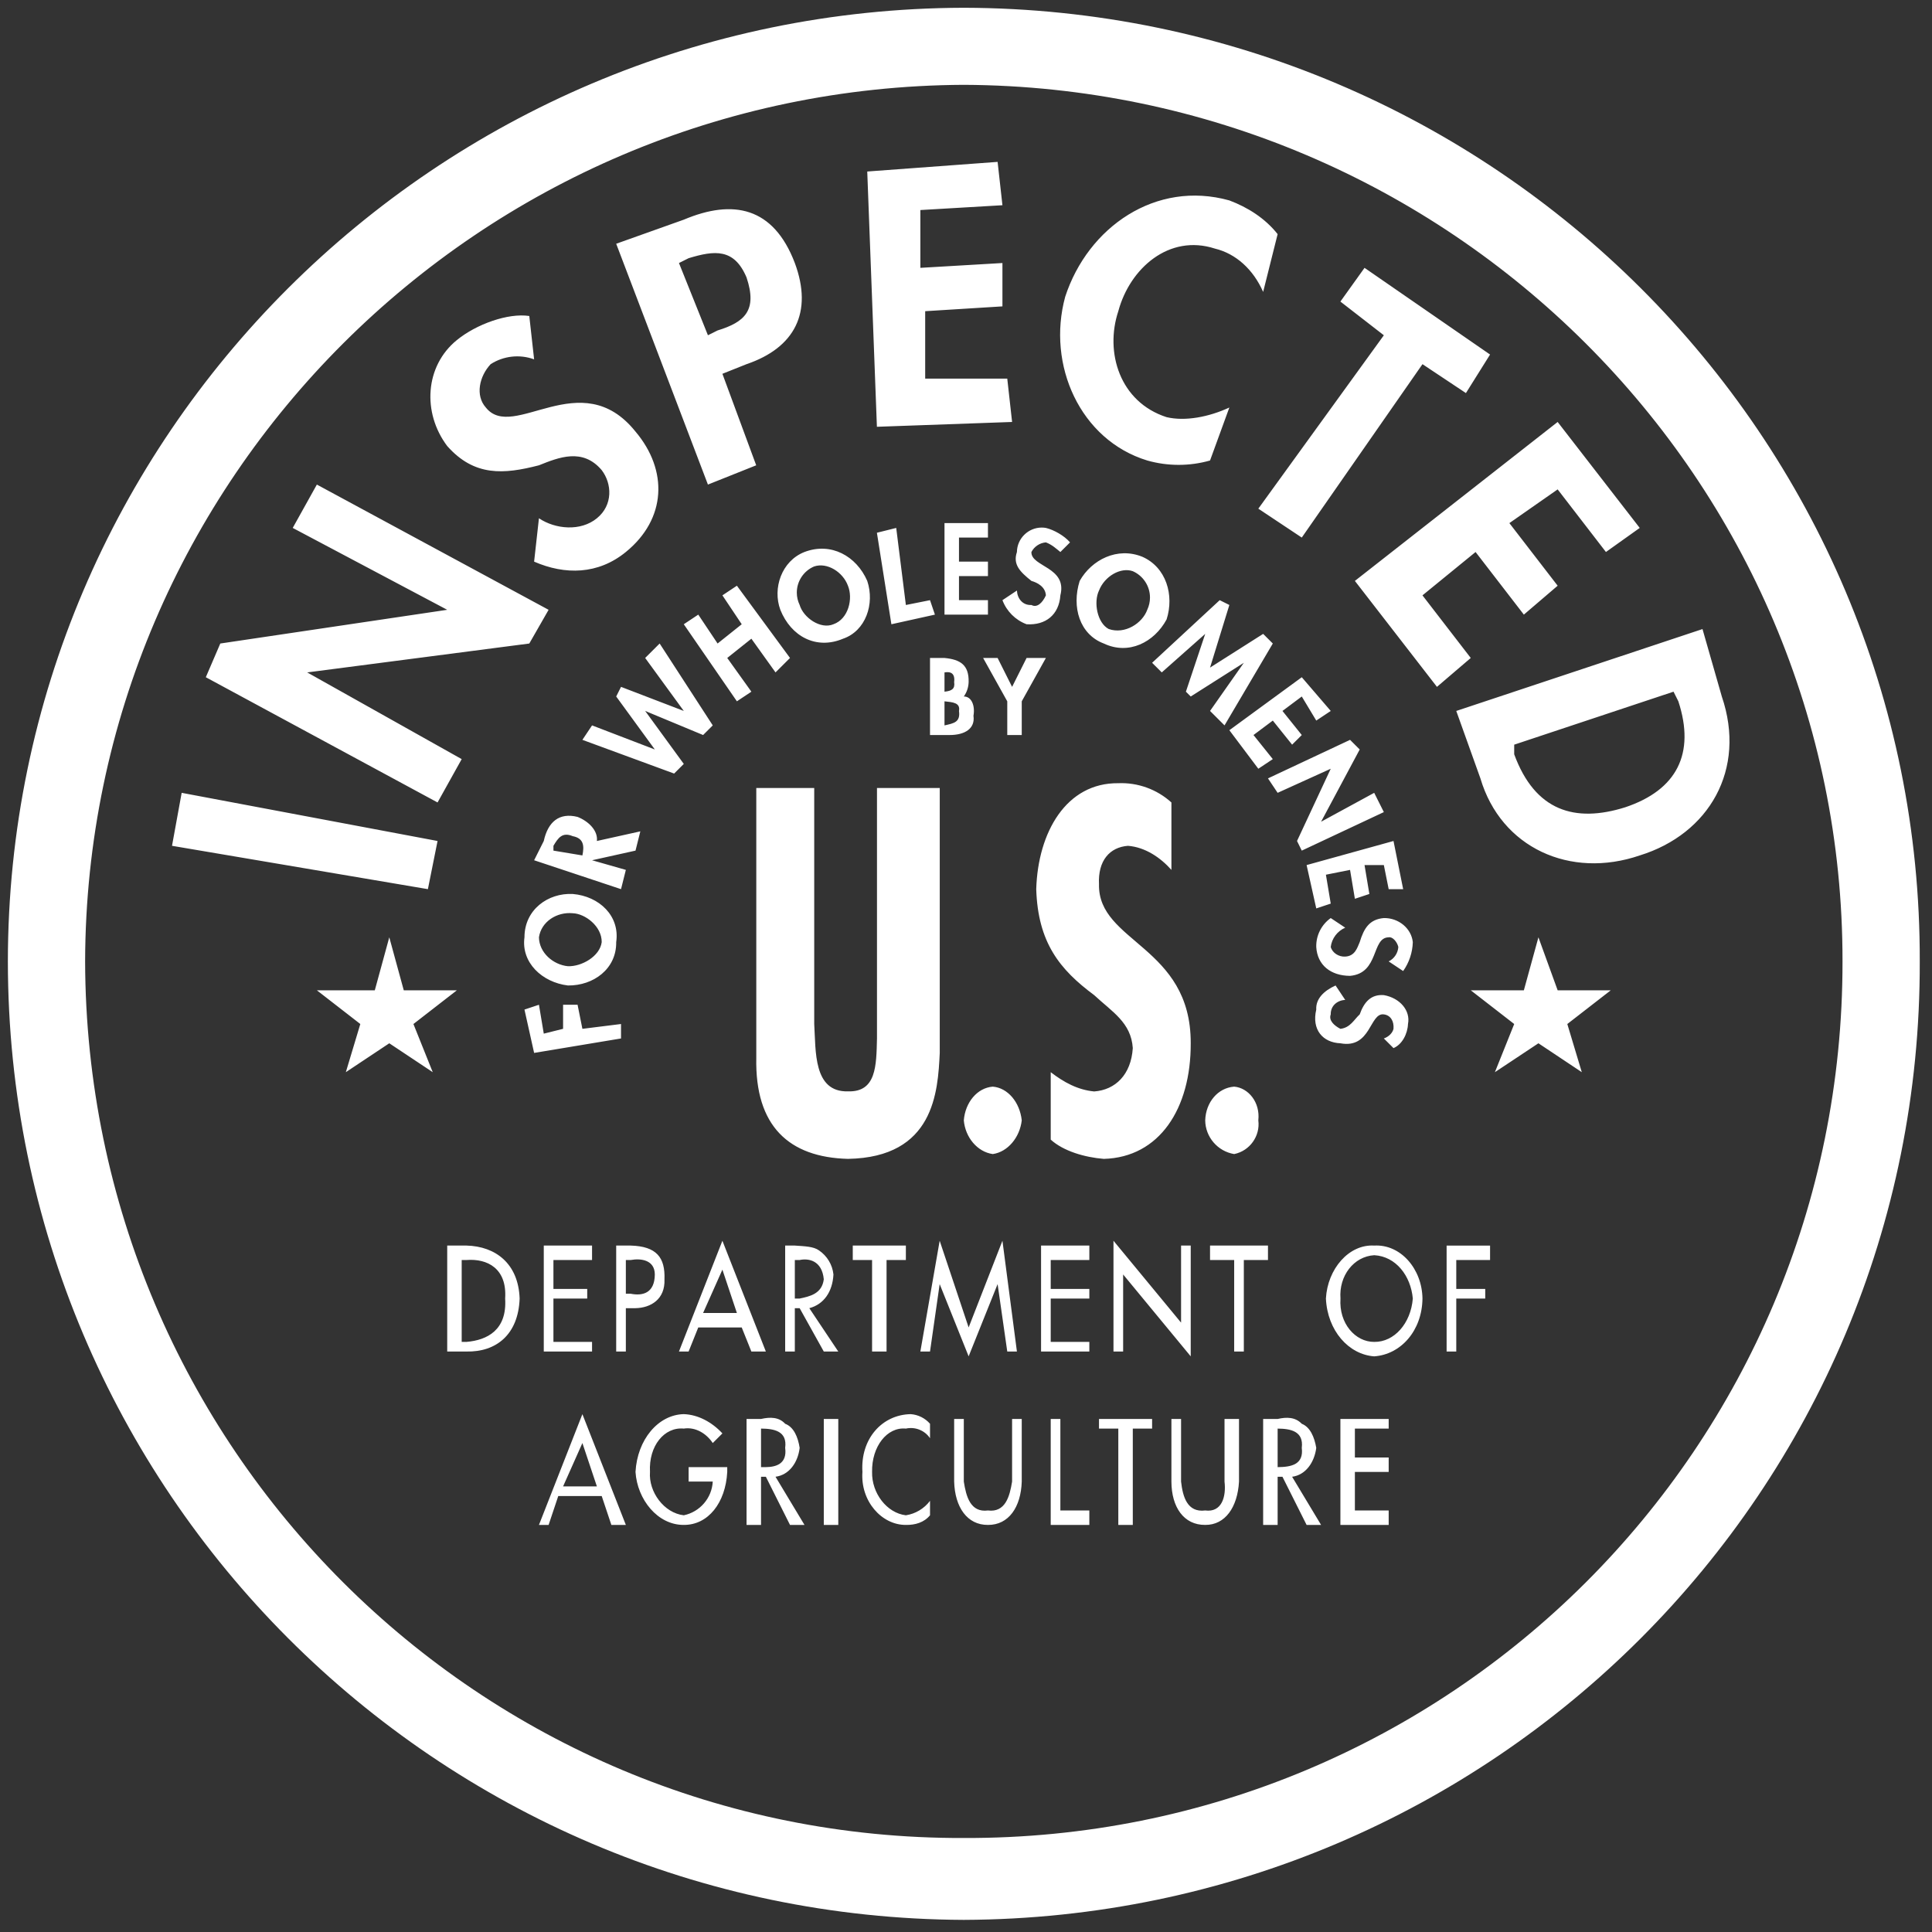 <?xml version="1.0" encoding="UTF-8" standalone="no"?> <svg xmlns="http://www.w3.org/2000/svg" xmlns:xlink="http://www.w3.org/1999/xlink" xmlns:serif="http://www.serif.com/" width="100%" height="100%" viewBox="0 0 2105 2105" xml:space="preserve" style="fill-rule:evenodd;clip-rule:evenodd;stroke-linejoin:round;stroke-miterlimit:2;"><rect x="0" y="0" width="2105" height="2105" fill="#333333" stroke="none"/> <rect id="Artboard6" x="0" y="0" width="2100.25" height="2100.25" style="fill:none;"></rect> <g> <path d="M1050.12,2091.79c-574.692,-2.363 -1041.28,-467.834 -1041.54,-1044.29c0.263,-572.083 466.85,-1037.55 1041.54,-1039.04c576.617,1.488 1043.21,466.959 1041.54,1039.04c1.666,576.458 -464.925,1042.02 -1041.54,1044.29Zm0,-89.213c529.538,1.838 957.992,-425.587 957.379,-955.079c0.613,-525.029 -427.842,-952.542 -957.379,-955.079c-527.608,2.537 -956.063,429.962 -957.379,955.079c1.317,529.492 429.771,956.917 957.379,955.079Zm389.263,-341.1l-15.78,0l-26.304,-52.475l-5.258,0l-0,52.475l-15.783,0l-0,-115.446l15.783,0c9.908,-2.275 19.287,-2.1 26.3,5.246c9.033,3.5 13.767,14.346 15.783,26.238c-2.016,15.745 -11.4,29.475 -26.304,31.487l31.563,52.475Zm-47.342,-62.971c14.992,-0.087 28.579,-2.887 26.3,-20.991c2.279,-18.28 -12.363,-20.905 -26.3,-20.992l-0,41.983Zm68.383,-52.475l52.604,0l0,10.492l-36.82,-0l-0,31.487l36.82,0l0,15.746l-36.82,0l-0,41.979l36.82,0l0,15.742l-52.604,0l0,-115.446Zm-42.083,-960.329l-47.342,-31.487l136.767,-188.917l-47.342,-36.733l26.3,-36.734l136.771,94.459l-26.304,41.983l-47.342,-31.488l-131.508,188.917Zm-42.083,-267.633c-10.696,-24.4 -29.63,-41.717 -52.6,-47.229c-49.888,-16.18 -92.671,21.516 -105.209,68.22c-14.904,44.867 1.579,99.009 52.604,115.45c20.342,4.809 46.292,-0.262 68.384,-10.495l-21.042,57.725c-22.35,6.341 -46.033,6.341 -68.383,-0c-73.117,-22.305 -109.679,-104.167 -89.425,-178.421c24.812,-76.004 98.804,-127.259 178.85,-104.954c19.991,7.52 38.925,19.416 52.604,36.733l-15.783,62.971Zm-263.013,902.604c-2.104,18.542 -15.167,34.371 -31.562,36.733c-16.834,-2.362 -29.984,-18.191 -31.563,-36.733c1.579,-19.679 14.642,-35.421 31.563,-36.733c16.395,1.312 29.458,17.054 31.562,36.733Zm163.067,-272.879c-11.746,-13.209 -28.317,-24.754 -47.342,-26.238c-19.9,1.484 -32.875,16.179 -31.562,41.979c-1.313,63.409 100.3,67.084 99.945,173.175c0.263,71.28 -34.191,124.284 -94.683,125.946c-20.867,-1.662 -44.1,-8.487 -57.862,-20.991l-0,-73.467c14.2,10.929 29.454,19.325 47.341,20.987c23.234,-1.662 40.242,-18.454 42.084,-47.229c-1.842,-27.9 -22.446,-39.446 -42.084,-57.725c-37.612,-27.9 -61.283,-57.287 -63.125,-115.446c1.842,-62.012 32.704,-116.062 89.425,-115.45c21.296,-0.862 42.1,6.684 57.863,20.992l-0,73.467Zm94.687,272.879c2.225,17.133 -9.333,33.275 -26.3,36.733c-17.996,-2.958 -31.383,-18.541 -31.562,-36.733c0.612,-19.679 13.762,-35.421 31.562,-36.733c15.429,1.312 28.492,17.054 26.3,36.733Zm-384.004,-561.504l26.304,-5.246l5.346,15.742l-47.429,10.495l-15.783,-99.704l21.041,-5.25l10.521,83.963Zm520.771,472.291c5.875,-2.095 9.558,-6.383 10.521,-10.495c0.704,-8.396 -3.242,-14.867 -10.521,-15.742c-15.604,-2.1 -13.85,37.696 -47.342,31.487c-19.2,-0.787 -31.475,-14.87 -26.3,-36.733c-0.704,-11.721 8.417,-20.554 21.042,-26.242l10.521,15.746c-8.329,0.263 -16.046,6.209 -15.784,15.742c-2.454,6.558 3.596,12.158 10.521,15.742c10.871,-1.221 14.904,-10.142 21.042,-15.742c4.821,-13.642 12.45,-22.042 26.3,-20.992c17.712,3.15 29.196,16.971 26.304,31.488c-0.437,10.758 -6.4,22.304 -15.783,26.237l-10.521,-10.496Zm-494.467,-414.566l15.779,-0c17.271,1.662 26.742,7.608 26.3,26.237c-0.154,5.65 -1.983,11.134 -5.258,15.746c8.154,-0.175 12.538,9.621 10.521,20.992c2.017,13.904 -9.292,21.075 -26.3,20.987l-21.042,0l0,-83.962Zm15.779,73.466c10.084,-2.27 17.534,-3.408 15.78,-15.741c1.754,-9.096 -7.013,-9.534 -15.78,-10.496l0,26.237Zm0,-36.733c7.892,-0.787 11.663,-3.058 10.521,-10.496c1.142,-9.446 -3.683,-11.716 -10.521,-10.496l0,20.992Zm126.246,892.108l31.563,0l-0,15.742l-42.079,0l-0,-115.446l10.516,0l0,99.704Zm-547.071,-15.741l-10.52,31.483l-10.521,0l47.341,-120.696l47.346,120.696l-15.783,0l-10.521,-31.483l-47.342,-0Zm26.3,-57.725l-21.041,47.229l36.825,-0l-15.784,-47.229Zm436.609,-855.375l15.779,-0l15.783,31.487l15.779,-31.487l21.042,-0l-26.3,47.229l0,36.733l-15.783,0l-0,-36.733l-26.3,-47.229Zm478.687,697.941c-0.437,35.075 -23.583,60.963 -52.604,62.975c-27.792,-2.012 -50.937,-27.9 -52.6,-62.975c1.75,-32.27 25.071,-59.383 52.6,-57.72c28.846,-1.663 52.167,25.45 52.604,57.72Zm-10.521,0c-2.191,-24.662 -18.32,-45.916 -41.995,-47.229c-22.442,1.313 -38.663,22.567 -36.821,47.229c-1.842,27.117 16.221,47.405 36.821,47.23c21.745,0.262 39.804,-20.113 41.995,-47.23Zm47.346,-41.979l0,31.488l31.559,-0l-0,10.491l-31.559,0l0,57.725l-10.521,0l0,-115.445l47.342,-0l0,15.741l-36.821,0Zm-115.729,-566.75l10.521,10.496l-42.083,78.713l57.862,-31.484l10.521,20.988l-89.425,41.983l-5.171,-10.496l36.733,-78.716l-57.862,26.241l-10.521,-15.746l89.425,-41.979Zm-468.167,-577.246l0,62.971l89.425,-5.246l0,47.23l-84.166,5.245l-0,73.467l89.425,0l5.262,47.229l-147.291,5.25l-10.521,-278.129l142.029,-10.496l5.262,47.229l-89.425,5.25Zm504.988,713.684l-21.042,-0l5.263,31.487l-15.779,5.246l-5.263,-31.483l-26.3,5.246l5.258,31.487l-15.779,5.246l-10.521,-47.229l94.684,-26.238l10.521,52.479l-15.78,0l-5.262,-26.241Zm5.262,104.954c6.059,-3 10.071,-9.008 10.521,-15.742c-1.404,-5.771 -6.4,-11.371 -10.521,-10.496c-19.025,0.263 -9.995,39.096 -42.083,41.984c-21.042,-0.088 -35.683,-11.721 -36.821,-31.488c-0.325,-12.45 5.6,-24.275 15.779,-31.487l15.784,10.496c-8.609,3.708 -14.625,11.708 -15.784,20.991c1.755,6.471 8.767,10.934 15.784,10.496c10.871,-0.525 13.237,-10.058 15.779,-15.746c4.646,-15.216 10.608,-24.837 26.3,-26.237c16.046,-0.263 29.983,11.196 31.562,26.237c-0.325,11.3 -3.987,22.254 -10.52,31.488l-15.78,-10.496Zm-468.17,-461.796l-0,26.238l31.562,-0l0,15.745l-31.562,0l-0,26.238l31.562,-0l0,15.742l-47.342,-0l0,-99.705l47.342,0l0,15.742l-31.562,0Zm168.333,766.163l73.642,89.212l-0,-83.962l10.52,-0l0,120.695l-73.641,-89.212l-0,83.962l-10.521,0l-0,-120.695Zm-57.867,-750.421c-4.996,-4.021 -9.116,-7.959 -15.779,-10.496c-6.708,0.567 -12.679,4.533 -15.779,10.496c-0.617,16.271 39.362,16.183 31.558,47.229c-1.487,21.167 -16.041,32.8 -36.821,31.487c-12.145,-4.545 -21.741,-14.12 -26.3,-26.237l15.78,-10.496c0.35,8.396 6.05,16.267 15.783,15.742c6.137,3.412 12.096,-2.359 15.779,-10.496c-0.612,-9.446 -9.379,-13.904 -15.779,-15.742c-12.363,-9.883 -20.429,-17.841 -15.783,-31.487c0.17,-14.659 12.308,-26.625 27,-26.625c1.529,-0 3.054,0.129 4.562,0.387c8.767,2.1 20.079,8.484 26.3,15.742l-10.521,10.496Zm21.042,31.487c12.975,-23.004 41.033,-37.433 68.387,-26.237c25.863,11.458 34.805,41.716 26.3,68.221c-13.5,25.012 -41.383,39.091 -68.383,26.237c-26.217,-9.796 -35.333,-39.621 -26.304,-68.221Zm21.042,10.496c-6.138,12.771 -1.93,35.246 10.52,41.892c17.713,6.212 36.825,-6.296 42.084,-20.988c1.941,-4.158 2.95,-8.687 2.95,-13.271c-0,-12.404 -7.363,-23.691 -18.729,-28.712c-13.242,-4.633 -30.775,5.512 -36.825,21.079Zm157.812,78.717l-57.867,36.733l-5.258,-5.25l21.042,-62.971l-47.346,41.979l-10.517,-10.491l73.642,-68.221l10.521,5.246l-21.042,68.221l57.863,-36.734l10.52,10.496l-52.6,89.208l-15.783,-15.741l36.825,-52.475Zm63.121,36.733l-21.042,15.742l21.042,26.237l-10.521,10.496l-21.042,-26.237l-21.037,15.741l21.037,26.242l-15.779,10.492l-31.562,-41.98l78.904,-57.725l31.562,36.734l-15.779,10.496l-15.783,-26.238Zm-978.417,320.108l57.863,0l-47.342,36.734l21.042,52.479l-47.346,-31.488l-47.342,31.488l15.779,-52.479l-47.341,-36.734l63.125,0l15.779,-57.725l15.783,57.725Zm1257.21,0l57.866,0l-47.345,36.734l15.783,52.479l-47.254,-31.488l-47.434,31.488l21.042,-52.479l-47.342,-36.734l57.863,0l15.871,-57.725l20.95,57.725Zm-999.459,-173.175l-5.258,20.992l-47.346,10.496l36.825,10.496l-5.262,20.991l-94.684,-31.487l10.521,-20.992c4.559,-20.904 16.834,-31.225 36.821,-26.237c12.363,4.896 22.354,15.216 21.042,26.237l47.341,-10.496Zm-63.125,26.238c2.192,-10.579 1.405,-18.717 -10.52,-20.988c-11.396,-4.812 -15.955,1.921 -21.038,10.496l0,5.246l31.558,5.246Zm78.909,-115.446l-42.084,-57.725l5.259,-10.496l68.383,26.238l-42.079,-57.725l15.779,-15.742l57.863,89.208l-10.521,10.496l-63.121,-26.237l42.079,57.725l-10.521,10.496l-99.946,-36.734l10.521,-15.746l68.388,26.242Zm94.683,-136.442l-21.042,-31.487l15.784,-10.496l57.862,78.717l-15.783,15.741l-26.3,-36.733l-26.3,20.992l26.3,36.733l-15.779,10.496l-57.867,-83.963l15.783,-10.495l21.042,31.487l26.3,-20.992Zm426.088,981.317l-15.784,0l0,-104.954l-21.041,-0l-0,-10.492l57.866,0l0,10.492l-21.041,-0l-0,104.954Zm52.6,-115.446l-0,68.217c1.841,16.446 6.666,33.937 26.304,31.487c18.146,2.363 22.971,-15.041 21.041,-31.487l0,-68.217l15.78,0l-0,68.217c-1.58,27.9 -14.992,47.404 -36.821,47.229c-23.321,0.175 -36.738,-19.329 -36.825,-47.229l-0,-68.217l10.521,0Zm410.304,-1012.8l-52.6,36.733l52.6,68.217l-36.821,31.488l-52.604,-68.221l-57.863,47.229l52.604,68.221l-36.82,31.487l-89.425,-115.45l220.929,-173.175l89.429,115.45l-36.825,26.238l-52.604,-68.217Zm-673.317,865.867l-10.521,73.466l-10.521,0l21.042,-120.695l31.558,94.458l36.825,-94.458l15.78,120.695l-10.521,0l-10.521,-73.466l-31.563,78.716l-31.558,-78.716Zm-431.346,-41.979l52.6,-0l0,15.741l-42.079,0l0,31.488l36.821,-0l-0,10.491l-36.821,0l0,47.23l42.079,-0l0,10.495l-52.6,0l0,-115.445Zm541.813,-0l52.6,-0l-0,15.741l-42.079,0l-0,31.488l42.079,-0l-0,10.491l-42.079,0l-0,47.23l42.079,-0l-0,10.495l-52.6,0l-0,-115.445Zm-541.813,-230.9l21.038,-5.25l-0,-26.238l15.783,0l5.258,26.238l42.084,-5.246l-0,15.741l-94.684,15.746l-10.52,-47.229l15.779,-5.25l5.262,31.488Zm26.3,-52.48c-28.141,-3.408 -51.112,-25.012 -47.341,-52.475c-0,-30.087 25.6,-48.541 52.6,-47.229c29.02,2.45 51.554,24.05 47.345,52.475c0.438,29.125 -24.812,47.579 -52.604,47.229Zm0,-20.987c14.992,0.525 34.804,-10.758 36.821,-26.242c0.175,-17.316 -18.058,-31.046 -31.563,-31.483c-17.445,-1.663 -34.366,9.271 -36.82,26.237c0.262,16.88 15.604,29.913 31.562,31.488Zm278.796,493.283l15.783,0l0,115.446l-15.783,0l0,-115.446Zm115.729,20.988c-5.746,-8.559 -16.225,-12.738 -26.304,-10.496c-20.512,-2.008 -37.346,19.592 -36.821,47.233c-0.525,23.175 16.134,44.779 36.821,47.229c10.488,-1.625 19.933,-7.279 26.304,-15.745l0,15.745c-6.4,7.784 -16.046,10.667 -26.304,10.492c-26.387,0.175 -49.621,-25.975 -47.342,-57.721c-2.279,-35.775 21.042,-62.362 52.605,-62.975c8.125,0.579 15.7,4.359 21.041,10.496l0,15.742Zm36.821,-20.988l0,68.217c2.542,16.446 7.275,33.937 26.3,31.487c18.85,2.363 23.671,-15.041 26.304,-31.487l0,-68.217l10.521,0l0,68.217c-0.879,27.9 -14.292,47.404 -36.825,47.229c-22.617,0.175 -36.033,-19.329 -36.821,-47.229l0,-68.217l10.521,0Zm804.829,-860.625l21.042,73.471c27.087,79.5 -13.854,149.821 -89.425,173.171c-75.663,25.892 -151.15,-8.221 -173.592,-83.963l-26.3,-73.466l268.275,-89.213Zm-205.154,125.946l0,10.496c22.708,61.837 66.192,74.954 120.987,57.725c56.113,-18.804 76.538,-58.338 57.863,-115.45l-5.258,-10.496l-173.592,57.725Zm-1425.55,-73.467l15.783,-36.733l247.234,-36.733l-168.329,-89.213l26.3,-47.229l252.495,136.442l-21.041,36.733l-241.975,31.483l168.329,94.463l-26.3,47.229l-252.496,-136.442Zm662.888,120.696l-0,257.05c1.841,29.3 -1.225,74.517 36.825,73.467c30.858,0.962 30.858,-27.9 31.558,-57.725l0,-272.792l68.388,0l-0,288.625c-2.017,42.417 -6.05,113.788 -99.946,115.45c-64.442,-1.662 -101.525,-35.775 -99.946,-110.204l-0,-293.871l63.121,0Zm468.083,613.979l-10.521,0l0,-99.704l-26.304,0l0,-15.741l63.125,-0l0,15.741l-26.3,0l0,99.704Zm-562.854,125.946l-0,5.25c-1.754,33.584 -20.779,57.896 -47.346,57.721c-28.492,0.175 -50.671,-27.637 -52.6,-57.721c1.929,-35.162 24.633,-62.362 52.6,-62.975c15.521,0.525 30.688,8.659 42.083,20.992l-10.52,10.496c-6.838,-10.321 -18.763,-17.754 -31.563,-15.746c-21.217,-2.008 -38.4,18.979 -36.821,47.233c-1.666,21.775 15.342,44.779 36.821,47.229c17.608,-3.662 30.633,-18.816 31.563,-36.737l-26.3,-0l-0,-15.742l42.083,0Zm84.162,62.971l-15.779,0l-26.304,-52.475l-5.258,0l-0,52.475l-15.779,0l-0,-115.446l15.779,0c10.083,-2.275 19.55,-2.1 26.3,5.246c9.296,3.5 13.941,14.346 15.783,26.238c-1.842,15.745 -11.221,29.475 -26.304,31.487l31.562,52.475Zm-47.341,-62.971l5.258,0c9.996,-0.087 23.5,-2.887 21.042,-20.991c2.458,-18.28 -12.096,-20.905 -26.3,-20.992l-0,41.983Zm-5.259,-1091.52l-52.604,20.992l-99.946,-262.383l73.642,-26.238c53.483,-22.566 97.667,-14.083 120.988,47.229c19.991,53.875 -0.175,92.359 -52.6,110.2l-26.305,10.496l36.825,99.704Zm-52.604,-141.687l10.521,-5.246c29.633,-9.096 43.571,-21.867 31.562,-57.725c-13.504,-32.012 -34.895,-29.562 -63.125,-20.992l-10.52,5.25l31.562,78.713Zm-284.058,991.817l21.042,-0c31.475,0.783 56.55,19.5 57.862,57.72c-1.4,39.534 -25.862,58.425 -57.862,57.725l-21.042,0l-0,-115.445Zm15.779,104.95l5.262,-0c22.621,-1.921 44.275,-12.942 42.084,-47.23c2.192,-32.883 -19.463,-43.729 -42.084,-41.979l-5.262,0l-0,89.209Zm178.854,10.495l-10.521,0l0,-115.445l15.78,-0c28.229,0.783 37.7,13.029 36.82,36.733c0.88,21.775 -14.904,31.133 -31.558,31.483l-10.521,0l0,47.229Zm0,-62.97l5.258,-0c12.625,2.537 26.125,-0.263 26.305,-20.992c-0.092,-15.654 -14.73,-17.842 -26.305,-15.742l-5.258,0l0,36.734Zm-205.154,-493.284l-10.521,52.479l-278.796,-47.229l10.521,-57.725l278.796,52.475Zm284.058,530.017l-10.52,26.237l-10.521,0l47.341,-120.695l47.342,120.695l-15.779,0l-10.521,-26.237l-47.342,-0Zm26.3,-62.971l-21.041,47.229l36.825,0l-15.784,-47.229Zm126.25,89.208l-15.783,0l-26.3,-47.229l-5.263,0l0,47.229l-10.52,0l-0,-115.445l10.52,-0c10.959,0.783 20.342,0.958 26.305,5.245c8.875,5.996 14.654,15.605 15.779,26.238c-0.963,18.804 -10.433,32.537 -26.3,36.733l31.562,47.229Zm-47.346,-57.725l5.263,0c10.783,-2.27 24.371,-5.07 26.3,-20.987c-1.929,-20.467 -16.571,-23.092 -26.3,-20.992l-5.263,0l0,41.979Zm-284.054,-1023.3c-15.725,-5.742 -33.271,-3.8 -47.346,5.245c-12.45,13.296 -16.92,34.196 -5.258,47.23c29.808,37.695 103.629,-47.842 163.071,26.237c35.679,42.246 33.754,95.158 -10.521,131.192c-30.162,24.666 -66.283,25.191 -99.946,10.496l5.259,-47.23c17.887,11.984 45.412,14.521 63.125,0c17.795,-14.429 16.483,-37.783 5.258,-52.475c-20.775,-24.491 -46.729,-13.908 -68.383,-5.25c-38.225,9.884 -70.313,12.421 -99.946,-20.987c-27.354,-36.3 -24.284,-87.2 10.521,-115.45c21.216,-17.317 55.758,-29.738 78.904,-26.238l5.262,47.23Zm384,1081.02l-15.779,0l0,-99.704l-21.041,0l-0,-15.741l57.862,-0l0,15.741l-21.042,0l0,99.704Zm-115.725,-808.141c-8.679,-23.354 1.317,-53.179 26.3,-62.975c28.934,-11.017 56.55,4.375 68.384,31.487c8.416,25.1 -1.75,54.575 -26.3,62.971c-29.371,12.421 -56.813,-2.533 -68.384,-31.483Zm21.042,-5.25c4.033,13.733 22.704,26.937 36.821,20.991c16.571,-5.858 21.479,-28.162 15.783,-41.983c-5.525,-15.042 -22.708,-25.712 -36.825,-20.987c-11.425,4.85 -18.883,16.095 -18.883,28.487c-0,4.675 1.062,9.288 3.104,13.492Z" style="fill:#fff;fill-rule:nonzero;"></path> </g> </svg> 